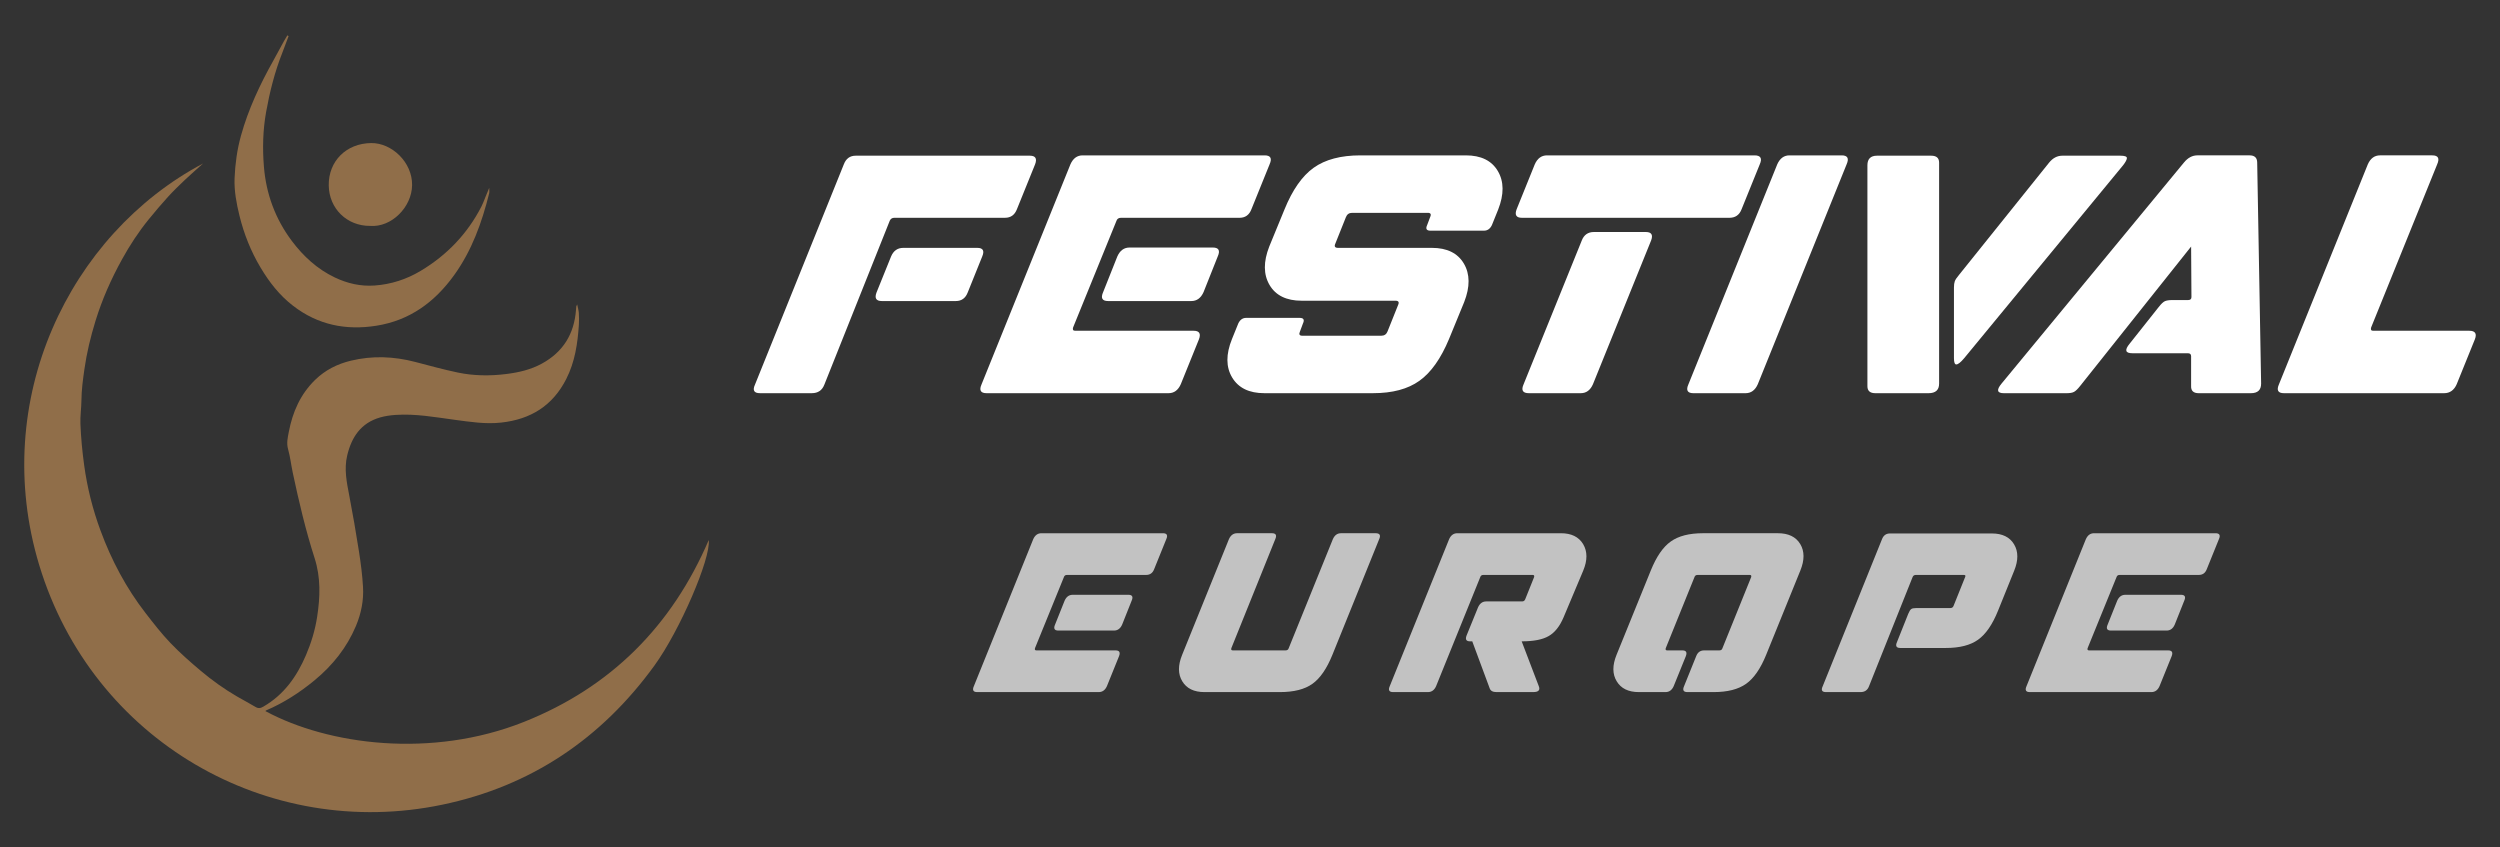 <?xml version="1.0" encoding="utf-8"?>
<!-- Generator: Adobe Illustrator 16.0.0, SVG Export Plug-In . SVG Version: 6.00 Build 0)  -->
<!DOCTYPE svg PUBLIC "-//W3C//DTD SVG 1.1//EN" "http://www.w3.org/Graphics/SVG/1.1/DTD/svg11.dtd">
<svg version="1.1" id="Calque_1" xmlns="http://www.w3.org/2000/svg" xmlns:xlink="http://www.w3.org/1999/xlink" x="0px" y="0px"
	 width="177px" height="60px" viewBox="0 0 177 60" enable-background="new 0 0 177 60" xml:space="preserve">
<rect x="0" y="0" width="177" height="60" fill="#333333" stroke="none"/>
<g>
	<g>
		<g>
			<path fill="#FFFFFF" d="M58.365,27.23c-0.156,0.406-0.452,0.607-0.889,0.607h-3.672c-0.42,0-0.538-0.201-0.351-0.607
				l6.291-15.598c0.155-0.406,0.436-0.609,0.842-0.609H72.91c0.406,0,0.529,0.203,0.375,0.609l-1.286,3.179
				c-0.157,0.407-0.438,0.608-0.844,0.608h-7.833c-0.156,0-0.265,0.07-0.328,0.211L58.365,27.23z M63.089,18.156
				c0.171-0.404,0.458-0.607,0.864-0.607h5.239c0.405,0,0.522,0.203,0.35,0.607l-1.027,2.549c-0.156,0.406-0.438,0.609-0.843,0.609
				h-5.238c-0.406,0-0.53-0.203-0.375-0.609L63.089,18.156z"/>
			<path fill="#FFFFFF" d="M84.51,23.418c0.404,0,0.529,0.203,0.374,0.608l-1.286,3.181c-0.188,0.42-0.476,0.631-0.866,0.631H69.847
				c-0.421,0-0.538-0.211-0.351-0.631l6.291-15.574C75.974,11.211,76.262,11,76.652,11h12.884c0.423,0,0.539,0.211,0.352,0.633
				l-1.286,3.179c-0.156,0.407-0.436,0.608-0.842,0.608h-8.395c-0.172,0-0.281,0.078-0.327,0.234l-3.063,7.53
				c-0.047,0.156,0,0.233,0.141,0.233H84.51z M79.107,18.156c0.187-0.42,0.476-0.631,0.864-0.631h5.894
				c0.422,0,0.539,0.211,0.351,0.631l-1.004,2.525c-0.188,0.421-0.478,0.633-0.867,0.633h-5.891c-0.421,0-0.538-0.212-0.351-0.633
				L79.107,18.156z"/>
			<path fill="#FFFFFF" d="M92.016,22.506c0.279,0,0.357,0.133,0.232,0.398l-0.209,0.562C91.946,23.668,92,23.77,92.204,23.77h5.588
				c0.219,0,0.366-0.102,0.445-0.304l0.748-1.872c0.093-0.201,0.03-0.303-0.188-0.303h-6.641c-1.076,0-1.833-0.371-2.27-1.111
				s-0.444-1.648-0.023-2.725l1.076-2.619c0.562-1.387,1.25-2.373,2.069-2.959C93.828,11.293,94.931,11,96.317,11h7.463
				c1.075,0,1.83,0.371,2.267,1.111c0.438,0.74,0.445,1.648,0.024,2.725l-0.444,1.1c-0.126,0.265-0.313,0.396-0.563,0.396h-3.788
				c-0.279,0-0.358-0.132-0.234-0.396l0.211-0.563c0.094-0.201,0.039-0.304-0.163-0.304h-5.356c-0.217,0-0.365,0.103-0.443,0.304
				l-0.748,1.872c-0.094,0.202-0.031,0.304,0.187,0.304h6.643c1.075,0,1.83,0.371,2.268,1.111s0.444,1.648,0.024,2.724l-1.075,2.62
				c-0.578,1.387-1.276,2.373-2.096,2.957c-0.817,0.586-1.913,0.877-3.286,0.877h-7.691c-1.076,0-1.836-0.369-2.281-1.111
				c-0.444-0.738-0.447-1.648-0.012-2.723l0.445-1.1c0.125-0.266,0.312-0.398,0.561-0.398H92.016z"/>
			<path fill="#FFFFFF" d="M107.754,15.42c-0.406,0-0.529-0.201-0.375-0.608l1.284-3.179C108.85,11.211,109.14,11,109.532,11h14.687
				c0.434,0,0.561,0.211,0.373,0.633l-1.287,3.179c-0.154,0.407-0.443,0.608-0.863,0.608H107.754z M116.522,16.426
				c0.405,0,0.53,0.203,0.374,0.608l-4.116,10.173c-0.187,0.42-0.473,0.631-0.864,0.631h-3.672c-0.437,0-0.56-0.211-0.373-0.631
				l4.116-10.173c0.154-0.405,0.443-0.608,0.863-0.608H116.522z"/>
			<path fill="#FFFFFF" d="M125.83,11.633c0.188-0.422,0.477-0.633,0.864-0.633h3.696c0.42,0,0.537,0.211,0.351,0.633l-6.291,15.574
				c-0.187,0.42-0.476,0.631-0.863,0.631h-3.696c-0.42,0-0.538-0.211-0.35-0.631L125.83,11.633z"/>
			<path fill="#FFFFFF" d="M132.893,11.023h3.836c0.373,0,0.56,0.164,0.56,0.492V27.16c0,0.452-0.25,0.678-0.747,0.678h-3.767
				c-0.374,0-0.562-0.163-0.562-0.491V11.702C132.213,11.251,132.44,11.023,132.893,11.023z M138.34,25.359v-5.005
				c0-0.187,0.021-0.335,0.06-0.444s0.145-0.265,0.315-0.467l6.361-7.928c0.266-0.328,0.576-0.492,0.935-0.492h4.117
				c0.311,0,0.463,0.059,0.456,0.176c-0.009,0.117-0.099,0.285-0.27,0.503l-11.249,13.657c-0.249,0.297-0.437,0.444-0.56,0.444
				C138.397,25.804,138.34,25.656,138.34,25.359z"/>
			<path fill="#FFFFFF" d="M141.708,27.16l12.909-15.645c0.279-0.344,0.6-0.516,0.959-0.516h3.694c0.358,0,0.539,0.172,0.539,0.516
				l0.278,15.645c0,0.452-0.241,0.678-0.724,0.678h-3.695c-0.374,0-0.554-0.172-0.538-0.514v-2.105c0-0.141-0.078-0.21-0.234-0.21
				h-3.929c-0.499,0-0.562-0.226-0.187-0.679l2.059-2.596c0.17-0.217,0.314-0.355,0.434-0.41c0.116-0.053,0.3-0.081,0.548-0.081
				h1.101c0.154,0,0.232-0.07,0.232-0.21l-0.023-3.578l-7.857,9.869c-0.172,0.218-0.315,0.357-0.433,0.42
				c-0.116,0.063-0.292,0.094-0.526,0.094h-4.442C141.389,27.838,141.335,27.612,141.708,27.16z"/>
			<path fill="#FFFFFF" d="M174.822,23.418c0.423,0,0.555,0.203,0.398,0.608l-1.287,3.181c-0.187,0.42-0.483,0.631-0.889,0.631
				h-11.341c-0.422,0-0.538-0.211-0.352-0.631l6.291-15.574c0.188-0.422,0.477-0.633,0.865-0.633h3.695
				c0.421,0,0.537,0.211,0.351,0.633l-4.677,11.552c-0.046,0.156,0,0.233,0.141,0.233H174.822z"/>
		</g>
		<g opacity="0.7">
			<path fill="#FFFFFF" d="M78.979,46.048c0.271,0,0.354,0.135,0.25,0.406l-0.859,2.125C78.245,48.859,78.052,49,77.792,49h-8.606
				c-0.281,0-0.359-0.141-0.236-0.421l4.203-10.405c0.125-0.279,0.318-0.421,0.578-0.421h8.606c0.281,0,0.359,0.142,0.235,0.421
				l-0.86,2.128c-0.104,0.269-0.292,0.403-0.563,0.403h-5.607c-0.114,0-0.187,0.053-0.219,0.158l-2.046,5.027
				c-0.031,0.104,0,0.157,0.094,0.157H78.979z M75.372,42.534c0.124-0.282,0.317-0.423,0.577-0.423h3.937
				c0.281,0,0.359,0.141,0.233,0.423l-0.671,1.686c-0.124,0.282-0.317,0.424-0.578,0.424h-3.935c-0.281,0-0.359-0.142-0.236-0.424
				L75.372,42.534z"/>
			<path fill="#FFFFFF" d="M83.696,46.361l3.312-8.188c0.124-0.279,0.318-0.421,0.578-0.421h2.467c0.281,0,0.359,0.142,0.236,0.421
				l-3.11,7.717c-0.03,0.104,0,0.157,0.094,0.157h3.749c0.115,0,0.188-0.053,0.219-0.157l3.125-7.717
				c0.124-0.279,0.316-0.421,0.576-0.421h2.455c0.29,0,0.373,0.142,0.248,0.421l-3.311,8.188c-0.396,0.978-0.867,1.663-1.414,2.053
				C92.374,48.806,91.606,49,90.617,49h-5.343c-0.74,0-1.263-0.255-1.57-0.766C83.396,47.726,83.394,47.101,83.696,46.361z"/>
			<path fill="#FFFFFF" d="M98.395,48.579l4.203-10.405c0.123-0.279,0.318-0.421,0.578-0.421h7.34c0.74,0,1.263,0.26,1.572,0.774
				c0.306,0.516,0.309,1.137,0.007,1.867l-1.393,3.31c-0.27,0.636-0.619,1.078-1.053,1.328c-0.433,0.252-1.07,0.375-1.914,0.375
				l1.204,3.155c0.124,0.293-0.005,0.438-0.392,0.438h-2.594c-0.26,0-0.421-0.088-0.483-0.265l-1.234-3.328h-0.155
				c-0.27,0-0.354-0.133-0.25-0.407l0.813-1.997c0.124-0.281,0.318-0.422,0.578-0.422h2.545c0.104,0,0.177-0.053,0.219-0.156
				l0.626-1.562c0.031-0.105,0-0.158-0.096-0.158h-3.497c-0.115,0-0.188,0.053-0.219,0.158l-3.124,7.716
				c-0.124,0.28-0.318,0.421-0.579,0.421H98.63C98.35,49,98.27,48.859,98.395,48.579z"/>
			<path fill="#FFFFFF" d="M114.452,46.361l2.423-5.967c0.395-0.979,0.865-1.666,1.414-2.054c0.548-0.393,1.309-0.588,2.287-0.588
				h5.295c0.749,0,1.28,0.257,1.587,0.768c0.306,0.508,0.308,1.134,0.007,1.874l-2.421,5.967c-0.396,0.978-0.87,1.663-1.42,2.053
				c-0.553,0.392-1.319,0.586-2.296,0.586h-1.859c-0.282,0-0.36-0.141-0.236-0.421l0.858-2.125c0.105-0.271,0.292-0.406,0.564-0.406
				h1.078c0.114,0,0.188-0.053,0.217-0.157l2.031-5.027c0.031-0.105,0-0.158-0.093-0.158h-3.702c-0.115,0-0.188,0.053-0.219,0.158
				l-2.032,5.027c-0.032,0.104,0,0.157,0.096,0.157h1.077c0.271,0,0.353,0.135,0.25,0.406l-0.861,2.125
				c-0.124,0.28-0.316,0.421-0.575,0.421h-1.891c-0.74,0-1.263-0.255-1.569-0.766C114.152,47.726,114.15,47.101,114.452,46.361z"/>
			<path fill="#FFFFFF" d="M132.323,48.594C132.218,48.865,132.021,49,131.73,49h-2.452c-0.281,0-0.36-0.135-0.234-0.406
				l4.202-10.42c0.104-0.269,0.291-0.405,0.562-0.405h7.216c0.74,0,1.265,0.256,1.571,0.767c0.307,0.51,0.309,1.136,0.007,1.876
				l-1.141,2.826c-0.395,0.979-0.866,1.664-1.414,2.054c-0.546,0.392-1.309,0.585-2.288,0.585h-3.216
				c-0.282,0-0.361-0.141-0.235-0.423l0.796-1.996c0.073-0.179,0.145-0.291,0.212-0.336c0.066-0.051,0.189-0.071,0.367-0.071h2.404
				c0.104,0,0.177-0.047,0.22-0.141l0.828-2.063c0.042-0.092,0.011-0.141-0.094-0.141h-3.405c-0.105,0-0.178,0.049-0.22,0.141
				L132.323,48.594z"/>
			<path fill="#FFFFFF" d="M153.504,46.048c0.271,0,0.354,0.135,0.251,0.406l-0.86,2.125c-0.125,0.28-0.317,0.421-0.578,0.421
				h-8.606c-0.281,0-0.359-0.141-0.233-0.421l4.201-10.405c0.125-0.279,0.317-0.421,0.578-0.421h8.605
				c0.281,0,0.361,0.142,0.236,0.421l-0.86,2.128c-0.104,0.269-0.291,0.403-0.563,0.403h-5.607c-0.114,0-0.187,0.053-0.219,0.158
				l-2.046,5.027c-0.031,0.104,0,0.157,0.094,0.157H153.504z M149.897,42.534c0.124-0.282,0.317-0.423,0.577-0.423h3.937
				c0.281,0,0.359,0.141,0.232,0.423l-0.671,1.686c-0.123,0.282-0.316,0.424-0.577,0.424h-3.936c-0.281,0-0.359-0.142-0.236-0.424
				L149.897,42.534z"/>
		</g>
	</g>
	<g>
		<g>
			<path fill-rule="evenodd" clip-rule="evenodd" fill="#906E49" d="M14.38,11.573c-0.432,0.389-0.872,0.768-1.294,1.167
				c-0.412,0.391-0.821,0.788-1.204,1.208c-0.465,0.511-0.909,1.039-1.346,1.574c-0.721,0.886-1.345,1.839-1.896,2.839
				c-0.77,1.393-1.412,2.841-1.88,4.364c-0.344,1.12-0.62,2.255-0.784,3.416c-0.104,0.734-0.205,1.466-0.211,2.21
				c-0.005,0.551-0.092,1.104-0.071,1.651c0.037,0.979,0.131,1.954,0.264,2.928c0.217,1.596,0.607,3.143,1.164,4.648
				c0.776,2.103,1.817,4.064,3.193,5.839c0.561,0.722,1.123,1.45,1.753,2.107c0.668,0.697,1.397,1.339,2.137,1.962
				c0.805,0.678,1.662,1.293,2.575,1.824c0.432,0.251,0.876,0.48,1.304,0.738c0.207,0.125,0.358,0.1,0.566-0.021
				c1.46-0.844,2.367-2.135,3.014-3.646c0.375-0.875,0.649-1.785,0.792-2.723c0.213-1.388,0.26-2.769-0.183-4.145
				c-0.638-1.982-1.113-4.01-1.546-6.047c-0.117-0.555-0.179-1.123-0.332-1.667c-0.122-0.43-0.021-0.838,0.054-1.227
				c0.266-1.398,0.821-2.664,1.865-3.68c0.715-0.696,1.572-1.123,2.525-1.354c1.521-0.367,3.042-0.309,4.555,0.087
				c0.999,0.262,1.997,0.536,3.007,0.749c1.138,0.239,2.29,0.252,3.448,0.106c0.883-0.11,1.732-0.308,2.516-0.736
				c1.502-0.82,2.288-2.1,2.415-3.797c0.007-0.086,0.012-0.173,0.021-0.259c0.002-0.016,0.015-0.03,0.063-0.134
				c0.051,0.251,0.105,0.427,0.117,0.604c0.017,0.275,0.021,0.554,0.003,0.83c-0.086,1.332-0.278,2.639-0.896,3.851
				c-0.96,1.885-2.512,2.849-4.595,3.079c-1.117,0.124-2.198-0.048-3.289-0.194c-1.401-0.188-2.798-0.447-4.221-0.346
				c-0.358,0.025-0.722,0.078-1.066,0.176c-1.363,0.389-2.029,1.391-2.338,2.704c-0.224,0.955-0.034,1.879,0.146,2.814
				c0.254,1.316,0.481,2.639,0.688,3.964c0.131,0.832,0.238,1.672,0.288,2.513c0.058,0.957-0.132,1.895-0.503,2.775
				c-0.642,1.526-1.646,2.782-2.921,3.836c-1.059,0.875-2.197,1.608-3.46,2.148c-0.01,0.005-0.013,0.029-0.019,0.043
				c4.435,2.387,11.741,3.371,18.297,0.76c6.159-2.452,10.471-6.792,13.085-12.876c0.145,1.323-2.042,6.397-3.844,8.884
				c-3.758,5.182-8.751,8.543-15.016,9.852C18.967,59.556,6.542,52.449,2.776,40.006C-0.755,28.333,4.902,16.592,14.38,11.573z"/>
		</g>
		<g>
			<path fill-rule="evenodd" clip-rule="evenodd" fill="#906E49" d="M20.432,2.559c-0.149,0.398-0.295,0.799-0.451,1.195
				c-0.532,1.35-0.883,2.744-1.14,4.174c-0.231,1.289-0.261,2.584-0.156,3.869c0.155,1.924,0.804,3.697,1.973,5.256
				c0.819,1.092,1.803,1.998,3.048,2.592c0.89,0.424,1.828,0.639,2.809,0.57c1.169-0.082,2.269-0.438,3.274-1.041
				c1.865-1.119,3.318-2.635,4.31-4.58c0.102-0.199,0.174-0.412,0.26-0.619c0.085-0.205,0.169-0.41,0.279-0.676
				c0,0.164,0.022,0.277-0.003,0.381c-0.514,2.073-1.226,4.061-2.491,5.813c-1.372,1.899-3.135,3.192-5.491,3.567
				c-2.161,0.344-4.146-0.054-5.908-1.414c-0.962-0.741-1.687-1.68-2.298-2.704c-0.684-1.146-1.177-2.379-1.494-3.679
				c-0.213-0.871-0.382-1.758-0.345-2.652c0.042-1.012,0.179-2.018,0.452-3.002c0.52-1.875,1.34-3.618,2.286-5.309
				c0.261-0.467,0.512-0.94,0.769-1.409c0.073-0.134,0.155-0.261,0.233-0.392C20.375,2.52,20.404,2.54,20.432,2.559z"/>
		</g>
		<g>
			<path fill-rule="evenodd" clip-rule="evenodd" fill="#906E49" d="M26.201,15.993c-1.632,0.012-2.903-1.22-2.926-2.864
				c-0.023-1.716,1.236-2.983,3.011-3c1.445-0.015,2.912,1.352,2.891,2.981C29.155,14.674,27.707,16.114,26.201,15.993z"/>
		</g>
	</g>
</g>
</svg>
